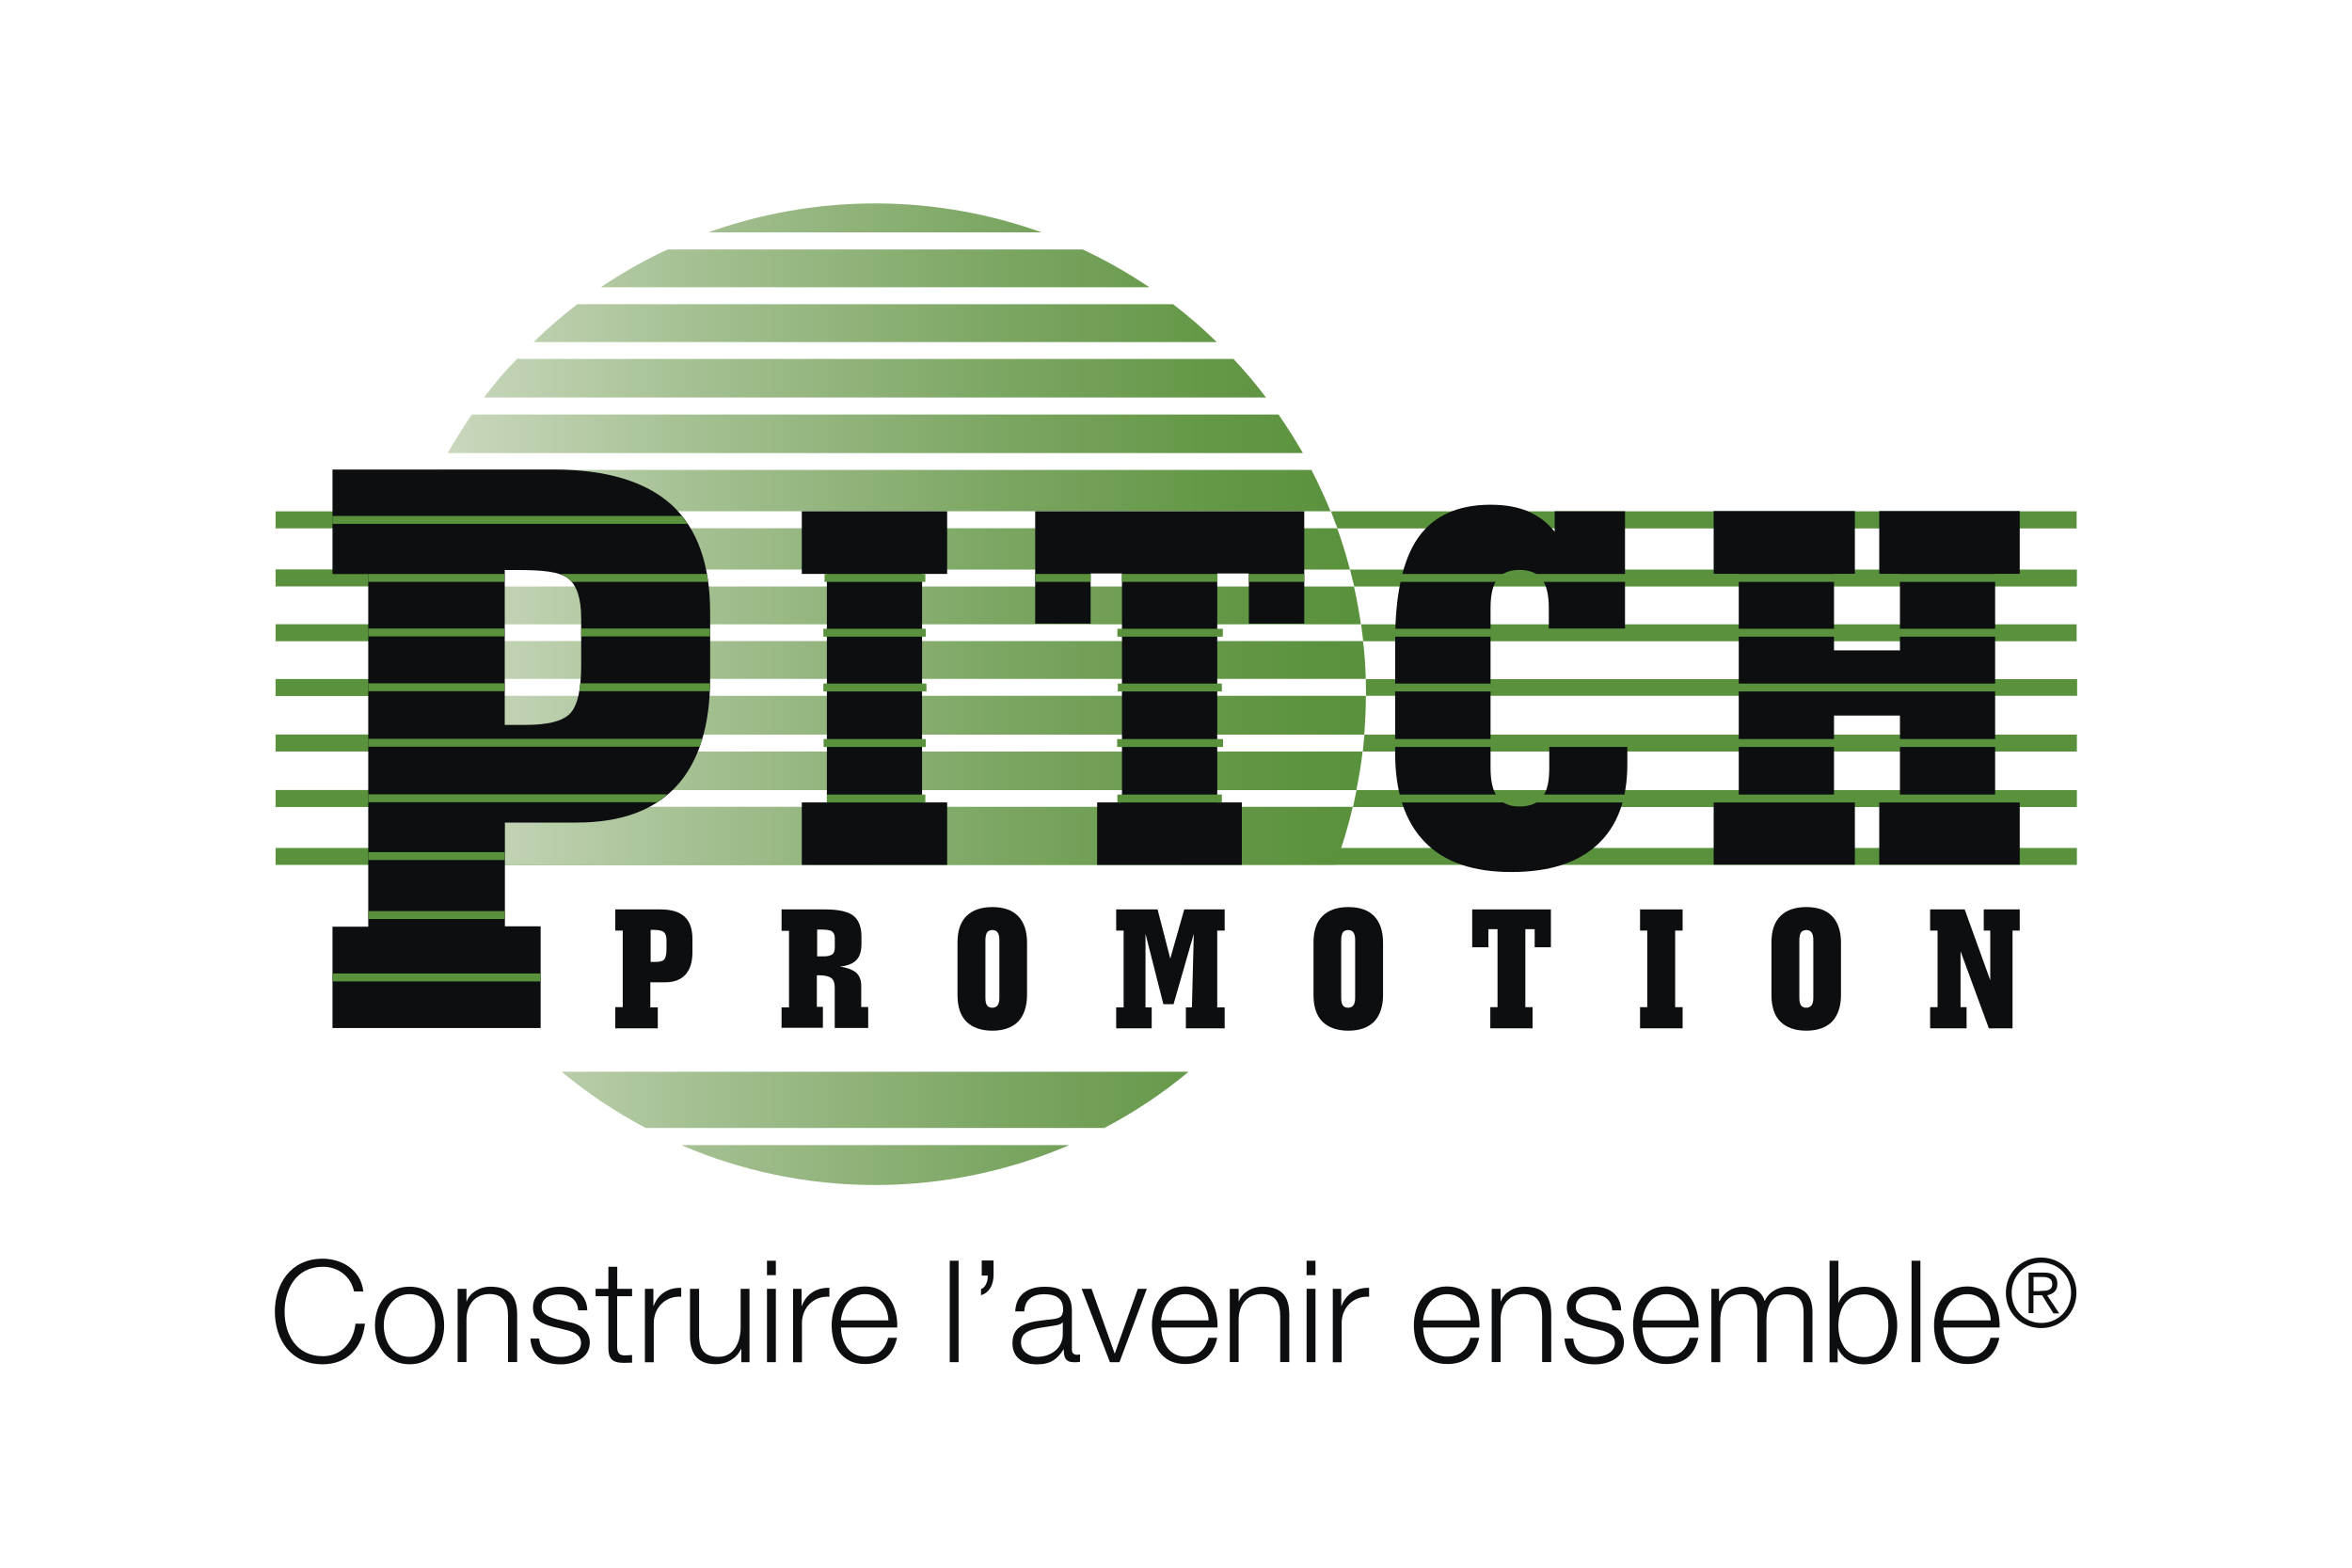 <svg xmlns="http://www.w3.org/2000/svg" xmlns:xlink="http://www.w3.org/1999/xlink" id="Calque_9" width="300" height="200" viewBox="0 0 300 200"><defs><clipPath id="clippath"><path d="M86.9,146.09c7.58,3.26,15.94,5.09,24.73,5.09s17.18-1.84,24.76-5.09h-49.49ZM71.64,136.73c3.29,2.75,6.9,5.15,10.72,7.17h58.5c3.85-2.01,7.43-4.41,10.75-7.17h-79.97ZM50.67,102.93c.59,2.52,1.3,4.98,2.22,7.38h117.44c.89-2.4,1.63-4.86,2.22-7.38H50.67ZM49.43,95.88c.21,1.66.44,3.29.77,4.92h122.8c.33-1.63.62-3.26.8-4.92H49.43ZM49.04,88.77c0,1.69.06,3.32.18,4.95h124.79c.12-1.63.21-3.26.21-4.95H49.04ZM49.4,81.78c-.18,1.6-.3,3.2-.33,4.83h125.14c-.06-1.63-.15-3.26-.36-4.83H49.4ZM50.52,74.82c-.36,1.6-.62,3.2-.86,4.83h123.93c-.24-1.63-.53-3.23-.89-4.83H50.52ZM52.68,67.39c-.62,1.72-1.18,3.5-1.63,5.27h121.14c-.47-1.78-1.01-3.55-1.63-5.27H52.68ZM55.91,59.95c-.86,1.72-1.66,3.47-2.43,5.27h116.23c-.74-1.81-1.54-3.52-2.43-5.27H55.91ZM60.18,52.88c-1.1,1.6-2.13,3.26-3.08,4.92h109.09c-.98-1.69-2.01-3.32-3.11-4.92H60.18ZM61.75,50.71h99.73c-1.3-1.72-2.7-3.38-4.15-4.92h-90.64l-.71-.03c-1.78,1.81-2.7,2.93-4.24,4.95M73.63,38.81c-1.95,1.51-3.82,3.11-5.57,4.83h87.14c-1.75-1.72-3.61-3.32-5.57-4.83h-76ZM85.15,31.82c-2.96,1.39-5.84,3.02-8.53,4.83h69.99c-2.7-1.81-5.54-3.44-8.53-4.83h-52.93ZM90.33,29.65h42.56c-6.63-2.37-13.8-3.7-21.27-3.7s-14.66,1.33-21.3,3.7" fill="none" stroke-width="0"></path></clipPath><linearGradient id="D&#xE9;grad&#xE9;_sans_nom_2" x1="-809.88" y1="-1846.48" x2="-791.84" y2="-1846.48" gradientTransform="translate(5667.76 12898.87) scale(6.94)" gradientUnits="userSpaceOnUse"><stop offset="0" stop-color="#d6dfcb"></stop><stop offset=".32" stop-color="#a6c194"></stop><stop offset=".63" stop-color="#7da764"></stop><stop offset=".86" stop-color="#649747"></stop><stop offset="1" stop-color="#5a913c"></stop></linearGradient><clipPath id="clippath-1"><path d="M64.38,72.45h1.63c3.2,0,5.39.44,6.49,1.36,1.1.89,1.63,2.58,1.63,5.06v5.98c0,3.17-.47,5.21-1.42,6.16-.95.98-2.84,1.45-5.66,1.45h-2.7v-20.02h.03ZM42.41,59.9v13.09h4.56v45.2h-4.56v12.94h26.54v-12.94h-4.56v-13.21h9.12c5.6,0,9.86-1.57,12.74-4.68,2.9-3.11,4.32-7.7,4.32-13.8v-8.32c0-6.16-1.63-10.75-4.95-13.77-3.26-3.02-8.29-4.5-15.02-4.5h-28.2Z" fill="none" stroke-width="0"></path></clipPath><clipPath id="clippath-2"><path d="M64.38,72.45h1.63c3.2,0,5.39.44,6.49,1.36,1.1.89,1.63,2.58,1.63,5.06v5.98c0,3.17-.47,5.21-1.42,6.16-.95.98-2.84,1.45-5.66,1.45h-2.7v-20.02h.03ZM42.41,59.9v13.09h4.56v45.2h-4.56v12.94h26.54v-12.94h-4.56v-13.21h9.12c5.6,0,9.86-1.57,12.74-4.68,2.9-3.11,4.32-7.7,4.32-13.8v-8.32c0-6.16-1.63-10.75-4.95-13.77-3.26-3.02-8.29-4.5-15.02-4.5h-28.2Z" fill="none" stroke-width="0"></path></clipPath><clipPath id="clippath-3"><path d="M64.38,72.45h1.63c3.2,0,5.39.44,6.49,1.36,1.1.89,1.63,2.58,1.63,5.06v5.98c0,3.17-.47,5.21-1.42,6.16-.95.98-2.84,1.45-5.66,1.45h-2.7v-20.02h.03ZM42.41,59.9v13.09h4.56v45.2h-4.56v12.94h26.54v-12.94h-4.56v-13.21h9.12c5.6,0,9.86-1.57,12.74-4.68,2.9-3.11,4.32-7.7,4.32-13.8v-8.32c0-6.16-1.63-10.75-4.95-13.77-3.26-3.02-8.29-4.5-15.02-4.5h-28.2Z" fill="none" stroke-width="0"></path></clipPath><clipPath id="clippath-4"><path d="M64.38,72.45h1.63c3.2,0,5.39.44,6.49,1.36,1.1.89,1.63,2.58,1.63,5.06v5.98c0,3.17-.47,5.21-1.42,6.16-.95.98-2.84,1.45-5.66,1.45h-2.7v-20.02h.03ZM42.41,59.9v13.09h4.56v45.2h-4.56v12.94h26.54v-12.94h-4.56v-13.21h9.12c5.6,0,9.86-1.57,12.74-4.68,2.9-3.11,4.32-7.7,4.32-13.8v-8.32c0-6.16-1.63-10.75-4.95-13.77-3.26-3.02-8.29-4.5-15.02-4.5h-28.2Z" fill="none" stroke-width="0"></path></clipPath><clipPath id="clippath-5"><path d="M64.38,72.45h1.63c3.2,0,5.39.44,6.49,1.36,1.1.89,1.63,2.58,1.63,5.06v5.98c0,3.17-.47,5.21-1.42,6.16-.95.98-2.84,1.45-5.66,1.45h-2.7v-20.02h.03ZM42.41,59.9v13.09h4.56v45.2h-4.56v12.94h26.54v-12.94h-4.56v-13.21h9.12c5.6,0,9.86-1.57,12.74-4.68,2.9-3.11,4.32-7.7,4.32-13.8v-8.32c0-6.16-1.63-10.75-4.95-13.77-3.26-3.02-8.29-4.5-15.02-4.5h-28.2Z" fill="none" stroke-width="0"></path></clipPath><clipPath id="clippath-6"><path d="M64.38,72.45h1.63c3.2,0,5.39.44,6.49,1.36,1.1.89,1.63,2.58,1.63,5.06v5.98c0,3.17-.47,5.21-1.42,6.16-.95.98-2.84,1.45-5.66,1.45h-2.7v-20.02h.03ZM42.41,59.9v13.09h4.56v45.2h-4.56v12.94h26.54v-12.94h-4.56v-13.21h9.12c5.6,0,9.86-1.57,12.74-4.68,2.9-3.11,4.32-7.7,4.32-13.8v-8.32c0-6.16-1.63-10.75-4.95-13.77-3.26-3.02-8.29-4.5-15.02-4.5h-28.2Z" fill="none" stroke-width="0"></path></clipPath><clipPath id="clippath-7"><path d="M64.38,72.45h1.63c3.2,0,5.39.44,6.49,1.36,1.1.89,1.63,2.58,1.63,5.06v5.98c0,3.17-.47,5.21-1.42,6.16-.95.98-2.84,1.45-5.66,1.45h-2.7v-20.02h.03ZM42.41,59.9v13.09h4.56v45.2h-4.56v12.94h26.54v-12.94h-4.56v-13.21h9.12c5.6,0,9.86-1.57,12.74-4.68,2.9-3.11,4.32-7.7,4.32-13.8v-8.32c0-6.16-1.63-10.75-4.95-13.77-3.26-3.02-8.29-4.5-15.02-4.5h-28.2Z" fill="none" stroke-width="0"></path></clipPath><clipPath id="clippath-8"><path d="M64.38,72.45h1.63c3.2,0,5.39.44,6.49,1.36,1.1.89,1.63,2.58,1.63,5.06v5.98c0,3.17-.47,5.21-1.42,6.16-.95.98-2.84,1.45-5.66,1.45h-2.7v-20.02h.03ZM42.41,59.9v13.09h4.56v45.2h-4.56v12.94h26.54v-12.94h-4.56v-13.21h9.12c5.6,0,9.86-1.57,12.74-4.68,2.9-3.11,4.32-7.7,4.32-13.8v-8.32c0-6.16-1.63-10.75-4.95-13.77-3.26-3.02-8.29-4.5-15.02-4.5h-28.2Z" fill="none" stroke-width="0"></path></clipPath><clipPath id="clippath-9"><path d="M64.38,72.45h1.63c3.2,0,5.39.44,6.49,1.36,1.1.89,1.63,2.58,1.63,5.06v5.98c0,3.17-.47,5.21-1.42,6.16-.95.98-2.84,1.45-5.66,1.45h-2.7v-20.02h.03ZM42.41,59.9v13.09h4.56v45.2h-4.56v12.94h26.54v-12.94h-4.56v-13.21h9.12c5.6,0,9.86-1.57,12.74-4.68,2.9-3.11,4.32-7.7,4.32-13.8v-8.32c0-6.16-1.63-10.75-4.95-13.77-3.26-3.02-8.29-4.5-15.02-4.5h-28.2Z" fill="none" stroke-width="0"></path></clipPath><clipPath id="clippath-10"><path d="M64.38,72.45h1.63c3.2,0,5.39.44,6.49,1.36,1.1.89,1.63,2.58,1.63,5.06v5.98c0,3.17-.47,5.21-1.42,6.16-.95.98-2.84,1.45-5.66,1.45h-2.7v-20.02h.03ZM42.41,59.9v13.09h4.56v45.2h-4.56v12.94h26.54v-12.94h-4.56v-13.21h9.12c5.6,0,9.86-1.57,12.74-4.68,2.9-3.11,4.32-7.7,4.32-13.8v-8.32c0-6.16-1.63-10.75-4.95-13.77-3.26-3.02-8.29-4.5-15.02-4.5h-28.2Z" fill="none" stroke-width="0"></path></clipPath><clipPath id="clippath-11"><path d="M64.38,72.45h1.63c3.2,0,5.39.44,6.49,1.36,1.1.89,1.63,2.58,1.63,5.06v5.98c0,3.17-.47,5.21-1.42,6.16-.95.98-2.84,1.45-5.66,1.45h-2.7v-20.02h.03ZM42.41,59.9v13.09h4.56v45.2h-4.56v12.94h26.54v-12.94h-4.56v-13.21h9.12c5.6,0,9.86-1.57,12.74-4.68,2.9-3.11,4.32-7.7,4.32-13.8v-8.32c0-6.16-1.63-10.75-4.95-13.77-3.26-3.02-8.29-4.5-15.02-4.5h-28.2Z" fill="none" stroke-width="0"></path></clipPath><clipPath id="clippath-12"><path d="M64.38,72.45h1.63c3.2,0,5.39.44,6.49,1.36,1.1.89,1.63,2.58,1.63,5.06v5.98c0,3.17-.47,5.21-1.42,6.16-.95.98-2.84,1.45-5.66,1.45h-2.7v-20.02h.03ZM42.41,59.9v13.09h4.56v45.2h-4.56v12.94h26.54v-12.94h-4.56v-13.21h9.12c5.6,0,9.86-1.57,12.74-4.68,2.9-3.11,4.32-7.7,4.32-13.8v-8.32c0-6.16-1.63-10.75-4.95-13.77-3.26-3.02-8.29-4.5-15.02-4.5h-28.2Z" fill="none" stroke-width="0"></path></clipPath><clipPath id="clippath-13"><polygon points="132.07 65.23 132.07 79.56 139.11 79.56 139.11 73.16 143.11 73.16 143.11 102.4 139.91 102.4 139.91 110.34 158.4 110.34 158.4 102.4 155.29 102.4 155.29 73.16 159.29 73.16 159.29 79.56 166.36 79.56 166.36 65.23 132.07 65.23" fill="none" stroke-width="0"></polygon></clipPath></defs><polygon points="173.03 100.8 172.58 102.96 264.91 102.96 264.91 100.8 173.03 100.8" fill="#5a913c" stroke-width="0"></polygon><polygon points="210.68 93.72 174.04 93.72 173.83 95.88 210.68 95.88 264.91 95.88 264.91 93.72 210.68 93.72" fill="#5a913c" stroke-width="0"></polygon><polygon points="174.21 86.64 174.24 88.77 264.94 88.77 264.94 86.64 174.21 86.64" fill="#5a913c" stroke-width="0"></polygon><polygon points="173.62 79.65 173.89 81.81 264.88 81.81 264.88 79.65 173.62 79.65" fill="#5a913c" stroke-width="0"></polygon><polygon points="172.2 72.66 172.73 74.82 264.91 74.82 264.91 72.66 172.2 72.66" fill="#5a913c" stroke-width="0"></polygon><polygon points="169.77 65.23 170.6 67.42 264.88 67.42 264.88 65.23 169.77 65.23" fill="#5a913c" stroke-width="0"></polygon><path d="M173.89,81.78c-.06-.71-.15-1.45-.27-2.16" fill="#5a913c" stroke-width="0"></path><path d="M172.58,102.93c.15-.71.33-1.42.47-2.16" fill="#5a913c" stroke-width="0"></path><path d="M172.73,74.82c-.15-.71-.36-1.45-.53-2.16" fill="#5a913c" stroke-width="0"></path><path d="M173.83,95.85c.09-.71.15-1.42.21-2.16" fill="#5a913c" stroke-width="0"></path><path d="M169.77,65.23c.3.71.56,1.42.8,2.16" fill="#5a913c" stroke-width="0"></path><path d="M174.24,88.77v-.24c0-.65-.03-1.27-.03-1.93" fill="#5a913c" stroke-width="0"></path><line x1="35.15" y1="101.87" x2="70.4" y2="101.87" fill="none" stroke="#5a913c" stroke-width="2.17"></line><polyline points="35.15 94.79 56.06 94.79 62.79 94.79" fill="none" stroke="#5a913c" stroke-width="2.17"></polyline><line x1="35.15" y1="87.71" x2="58.79" y2="87.71" fill="none" stroke="#5a913c" stroke-width="2.17"></line><line x1="35.15" y1="80.72" x2="60.59" y2="80.72" fill="none" stroke="#5a913c" stroke-width="2.17"></line><line x1="35.15" y1="73.73" x2="52.8" y2="73.73" fill="none" stroke="#5a913c" stroke-width="2.17"></line><line x1="35.15" y1="66.32" x2="56.06" y2="66.32" fill="none" stroke="#5a913c" stroke-width="2.17"></line><rect x="35.15" y="108.18" width="229.76" height="2.16" fill="#5a913c" stroke-width="0"></rect><g clip-path="url(#clippath)"><rect x="49.04" y="25.95" width="125.17" height="125.23" fill="url(#D&#xE9;grad&#xE9;_sans_nom_2)" stroke-width="0"></rect></g><polygon points="102.27 110.34 102.27 102.37 105.47 102.37 105.47 73.22 102.27 73.22 102.27 65.23 120.81 65.23 120.81 73.22 117.61 73.22 117.61 102.37 120.81 102.37 120.81 110.34 102.27 110.34" fill="#0c0e10" stroke-width="0"></polygon><polygon points="139.94 110.34 139.94 102.37 143.11 102.37 143.11 73.16 139.11 73.16 139.11 79.56 132.04 79.56 132.04 65.23 166.36 65.23 166.36 79.56 159.29 79.56 159.29 73.16 155.26 73.16 155.26 102.37 158.4 102.37 158.4 110.34 139.94 110.34" fill="#0c0e10" stroke-width="0"></polygon><path d="M207.57,94.58v2.9c0,4.5-1.27,7.91-3.79,10.25s-6.16,3.52-11.02,3.52-8.56-1.27-11.05-3.85c-2.52-2.61-3.76-6.4-3.76-11.34v-14.22c0-6.01.98-10.46,2.93-13.24s5.04-4.21,9.24-4.21c1.84,0,3.41.27,4.74.83,1.36.59,2.49,1.42,3.44,2.61v-2.61h8.97v14.99h-9.72v-2.67c0-1.69-.3-2.9-.89-3.67-.59-.77-1.54-1.16-2.84-1.16s-2.22.39-2.81,1.13c-.59.77-.89,2.01-.89,3.7v20.44c0,1.72.3,2.93.89,3.73.59.77,1.54,1.18,2.81,1.18s2.31-.39,2.9-1.18c.62-.77.89-2.01.89-3.73v-3.44h9.95v.03Z" fill="#0c0e10" stroke-width="0"></path><polygon points="218.58 65.2 236.59 65.2 236.59 73.22 233.93 73.22 233.93 82.97 242.34 82.97 242.34 73.22 239.7 73.22 239.7 65.2 257.62 65.2 257.62 73.22 254.48 73.22 254.48 102.34 257.62 102.34 257.62 110.31 239.7 110.31 239.7 102.34 242.34 102.34 242.34 91.29 233.93 91.29 233.93 102.34 236.59 102.34 236.59 110.31 218.58 110.31 218.58 102.34 221.78 102.34 221.78 73.22 218.58 73.22 218.58 65.2" fill="#0c0e10" stroke-width="0"></polygon><line x1="178.48" y1="73.73" x2="263.64" y2="73.73" fill="none" stroke="#5a913c" stroke-width="1.01"></line><line x1="177.29" y1="80.72" x2="263.64" y2="80.72" fill="none" stroke="#5a913c" stroke-width="1.01"></line><line x1="177.71" y1="87.71" x2="263.64" y2="87.71" fill="none" stroke="#5a913c" stroke-width="1.01"></line><line x1="177.65" y1="94.79" x2="263.64" y2="94.79" fill="none" stroke="#5a913c" stroke-width="1.01"></line><line x1="178.01" y1="101.87" x2="263.64" y2="101.87" fill="none" stroke="#5a913c" stroke-width="1.01"></line><path d="M78.48,131.16v-2.67h.95v-9.77h-.95v-2.7h5.75c1.39,0,2.4.3,3.08.92s1.01,1.57,1.01,2.84v1.72c0,1.24-.3,2.19-.89,2.84s-1.45.98-2.61.98h-1.87v3.2h.95v2.67h-5.42v-.03ZM82.99,122.72h.56c.56,0,.95-.09,1.16-.3.18-.21.3-.62.3-1.27v-1.21c0-.5-.12-.86-.36-1.04-.21-.18-.68-.27-1.3-.27h-.36s0,4.09,0,4.09Z" fill="#0c0e10" stroke-width="0"></path><path d="M99.69,131.19v-2.67h.95v-9.77h-.95v-2.73h5.54c1.72,0,2.93.27,3.61.8.68.53,1.04,1.42,1.04,2.67v.95c0,.92-.21,1.6-.68,2.07-.44.44-1.13.71-2.07.8,1.01.15,1.69.44,2.1.8.41.39.62.95.62,1.69v2.67h.89v2.67h-4.27v-5.15c0-.59-.15-1.01-.44-1.21-.3-.24-.86-.36-1.63-.36h-.21v4.03h.77v2.67h-5.27v.09ZM104.19,122.01h.89c.5,0,.86-.09,1.1-.27.21-.18.3-.47.3-.89v-1.13c0-.44-.12-.71-.36-.89s-.71-.24-1.42-.24h-.47v3.41h-.03Z" fill="#0c0e10" stroke-width="0"></path><path d="M131,120.26v6.66c0,1.48-.39,2.61-1.13,3.41-.77.77-1.87,1.16-3.29,1.16s-2.55-.39-3.32-1.16c-.77-.77-1.13-1.93-1.13-3.41v-6.66c0-1.48.36-2.61,1.13-3.38s1.87-1.16,3.32-1.16,2.55.39,3.29,1.16c.74.77,1.13,1.9,1.13,3.38M127.47,119.96c0-.44-.06-.77-.21-.98-.15-.21-.36-.33-.68-.33-.3,0-.53.12-.68.3-.12.21-.21.53-.21,1.01v7.32c0,.44.06.77.21.98.15.21.36.3.68.3.3,0,.53-.12.68-.33s.21-.53.21-.95v-7.32Z" fill="#0c0e10" stroke-width="0"></path><polygon points="142.37 116.02 147.65 116.02 149.27 122.3 151.05 116.02 156.21 116.02 156.21 118.72 155.26 118.72 155.26 128.52 156.21 128.52 156.21 131.19 151.26 131.19 151.26 128.52 152.03 128.52 152.27 119.13 149.69 128.11 148.39 128.11 146.11 119.13 146.11 128.52 146.9 128.52 146.9 131.19 142.37 131.19 142.37 128.52 143.32 128.52 143.32 118.72 142.37 118.72 142.37 116.02" fill="#0c0e10" stroke-width="0"></polygon><path d="M176.41,120.26v6.66c0,1.48-.39,2.61-1.13,3.41-.77.77-1.87,1.16-3.29,1.16s-2.55-.39-3.32-1.16-1.13-1.93-1.13-3.41v-6.66c0-1.48.36-2.61,1.13-3.38.77-.77,1.87-1.16,3.32-1.16s2.55.39,3.29,1.16c.74.77,1.13,1.9,1.13,3.38M172.85,119.96c0-.44-.06-.77-.21-.98s-.36-.33-.68-.33c-.3,0-.53.12-.68.3-.12.21-.21.53-.21,1.01v7.32c0,.44.06.77.21.98.15.21.36.3.68.3.3,0,.53-.12.68-.33s.21-.53.21-.95v-7.32Z" fill="#0c0e10" stroke-width="0"></path><polygon points="190.09 131.19 190.09 128.49 191.01 128.49 191.01 118.54 189.85 118.54 189.85 120.85 187.78 120.85 187.78 116.02 197.82 116.02 197.82 120.85 195.75 120.85 195.75 118.54 194.56 118.54 194.56 128.49 195.48 128.49 195.48 131.19 190.09 131.19" fill="#0c0e10" stroke-width="0"></polygon><polygon points="209.19 131.19 209.19 128.49 210.11 128.49 210.11 118.72 209.19 118.72 209.19 116.02 214.62 116.02 214.62 118.72 213.67 118.72 213.67 128.49 214.62 128.49 214.62 131.19 209.19 131.19" fill="#0c0e10" stroke-width="0"></polygon><path d="M234.82,120.26v6.66c0,1.48-.39,2.61-1.13,3.41-.77.77-1.87,1.16-3.29,1.16s-2.55-.39-3.32-1.16c-.77-.77-1.13-1.93-1.13-3.41v-6.66c0-1.48.36-2.61,1.13-3.38s1.87-1.16,3.32-1.16,2.55.39,3.29,1.16,1.13,1.9,1.13,3.38M231.29,119.96c0-.44-.06-.77-.21-.98s-.36-.33-.68-.33c-.3,0-.53.12-.68.3-.12.21-.21.53-.21,1.01v7.32c0,.44.06.77.21.98.15.21.36.3.68.3.3,0,.53-.12.68-.33s.21-.53.21-.95v-7.32Z" fill="#0c0e10" stroke-width="0"></path><polygon points="246.19 131.19 246.19 128.49 247.14 128.49 247.14 118.72 246.19 118.72 246.19 116.02 250.6 116.02 253.86 125.06 253.86 118.72 253.03 118.72 253.03 116.02 257.62 116.02 257.62 118.72 256.7 118.72 256.7 131.19 253.68 131.19 250.07 121.36 250.07 128.49 250.84 128.49 250.84 131.19 246.19 131.19" fill="#0c0e10" stroke-width="0"></polygon><path d="M42.41,131.19v-12.97h4.56v-44.99h-4.56v-13.33h28.2c6.72,0,11.73,1.51,15.05,4.5,3.29,3.02,4.92,7.61,4.92,13.74v8.32c0,6.1-1.42,10.69-4.29,13.83-2.87,3.11-7.11,4.65-12.74,4.65h-9.15v13.24h4.56v12.97h-26.54v.03ZM64.38,92.48h2.7c2.78,0,4.68-.47,5.63-1.45.95-.98,1.42-3.02,1.42-6.16v-6.01c0-2.46-.53-4.15-1.63-5.04-1.1-.89-3.26-1.1-6.49-1.1h-1.63v19.76Z" fill="#0c0e10" stroke-width="0"></path><g clip-path="url(#clippath-1)"><line x1="71.08" y1="73.73" x2="91.37" y2="73.73" fill="none" stroke="#5a913c" stroke-width="1.01"></line></g><g clip-path="url(#clippath-2)"><line x1="42.47" y1="73.73" x2="64.5" y2="73.73" fill="none" stroke="#5a913c" stroke-width="1.01"></line></g><g clip-path="url(#clippath-3)"><rect x="41.96" y="65.82" width="46.09" height="1.01" fill="#5a913c" stroke-width="0"></rect></g><g clip-path="url(#clippath-4)"><line x1="73.69" y1="80.69" x2="91.46" y2="80.69" fill="none" stroke="#5a913c" stroke-width="1.01"></line></g><g clip-path="url(#clippath-5)"><line x1="46.29" y1="80.69" x2="64.47" y2="80.69" fill="none" stroke="#5a913c" stroke-width="1.01"></line></g><g clip-path="url(#clippath-6)"><line x1="73.21" y1="87.68" x2="91.28" y2="87.68" fill="none" stroke="#5a913c" stroke-width="1.01"></line></g><g clip-path="url(#clippath-7)"><line x1="46.49" y1="87.68" x2="64.47" y2="87.68" fill="none" stroke="#5a913c" stroke-width="1.01"></line></g><g clip-path="url(#clippath-8)"><line x1="46.2" y1="94.76" x2="90.12" y2="94.76" fill="none" stroke="#5a913c" stroke-width="1.01"></line></g><g clip-path="url(#clippath-9)"><line x1="46.49" y1="101.84" x2="85.44" y2="101.84" fill="none" stroke="#5a913c" stroke-width="1.01"></line></g><g clip-path="url(#clippath-10)"><line x1="46.29" y1="116.74" x2="65.15" y2="116.74" fill="none" stroke="#5a913c" stroke-width="1.01"></line></g><g clip-path="url(#clippath-11)"><line x1="41.73" y1="124.7" x2="69.51" y2="124.7" fill="none" stroke="#5a913c" stroke-width="1.01"></line></g><g clip-path="url(#clippath-12)"><polygon points="46.29 109.72 46.29 108.71 64.83 108.71 64.86 109.72 52.54 109.72 46.29 109.72" fill="#5a913c" stroke-width="0"></polygon></g><line x1="105.17" y1="73.73" x2="118.03" y2="73.73" fill="none" stroke="#5a913c" stroke-width="1.01"></line><line x1="105.02" y1="80.72" x2="118.08" y2="80.72" fill="none" stroke="#5a913c" stroke-width="1.01"></line><line x1="105.02" y1="87.71" x2="118.17" y2="87.71" fill="none" stroke="#5a913c" stroke-width="1.01"></line><line x1="105.05" y1="94.79" x2="118.08" y2="94.79" fill="none" stroke="#5a913c" stroke-width="1.01"></line><line x1="105.47" y1="101.87" x2="118.03" y2="101.87" fill="none" stroke="#5a913c" stroke-width="1.01"></line><g clip-path="url(#clippath-13)"><line x1="131.65" y1="73.73" x2="167.05" y2="73.73" fill="none" stroke="#5a913c" stroke-width="1.01"></line></g><line x1="142.52" y1="80.72" x2="155.97" y2="80.72" fill="none" stroke="#5a913c" stroke-width="1.01"></line><line x1="142.58" y1="87.71" x2="155.85" y2="87.71" fill="none" stroke="#5a913c" stroke-width="1.01"></line><line x1="142.49" y1="94.79" x2="156" y2="94.79" fill="none" stroke="#5a913c" stroke-width="1.01"></line><line x1="142.52" y1="101.87" x2="155.85" y2="101.87" fill="none" stroke="#5a913c" stroke-width="1.01"></line><path d="M45.16,164.75c-.44-1.98-2.07-3.14-3.97-3.14-3.44,0-4.89,2.87-4.89,5.72s1.45,5.69,4.89,5.69c2.4,0,3.91-1.87,4.15-4.15h1.21c-.36,3.17-2.34,5.18-5.39,5.18-4.09,0-6.1-3.2-6.1-6.72s2.01-6.75,6.1-6.75c2.46,0,4.89,1.45,5.18,4.18h-1.18Z" fill="#0c0e10" stroke-width="0"></path><path d="M56.65,169.1c0,2.7-1.57,4.95-4.41,4.95s-4.41-2.25-4.41-4.95,1.54-4.95,4.41-4.95,4.41,2.25,4.41,4.95M48.95,169.1c0,1.98,1.1,4,3.29,4s3.26-2.01,3.26-4-1.1-4-3.26-4-3.29,2.01-3.29,4" fill="#0c0e10" stroke-width="0"></path><path d="M58.37,164.42h1.13v1.6h.03c.41-1.13,1.69-1.87,2.99-1.87,2.61,0,3.44,1.36,3.44,3.61v6.01h-1.16v-5.84c0-1.63-.53-2.84-2.37-2.84s-2.9,1.36-2.93,3.2v5.48h-1.13s0-9.36,0-9.36Z" fill="#0c0e10" stroke-width="0"></path><path d="M73.74,167.18c-.06-1.42-1.13-2.04-2.46-2.04-1.01,0-2.19.39-2.19,1.6,0,1.01,1.16,1.36,1.93,1.57l1.54.36c1.3.21,2.67.98,2.67,2.61,0,2.01-2.01,2.78-3.73,2.78-2.19,0-3.67-1.01-3.85-3.29h1.13c.09,1.54,1.21,2.34,2.75,2.34,1.1,0,2.58-.47,2.58-1.78,0-1.1-1.01-1.45-2.04-1.69l-1.48-.36c-1.48-.39-2.61-.89-2.61-2.49,0-1.93,1.87-2.64,3.52-2.64,1.87,0,3.35,1.01,3.41,3.02h-1.16Z" fill="#0c0e10" stroke-width="0"></path><path d="M78.72,164.42h1.9v.95h-1.9v6.34c0,.74.12,1.18.92,1.21.33,0,.65-.03.98-.06v.98c-.36,0-.68.03-1.01.03-1.51,0-2.04-.5-2.01-2.1v-6.4h-1.63v-.95h1.63v-2.81h1.13v2.81Z" fill="#0c0e10" stroke-width="0"></path><path d="M82.3,164.42h1.04v2.19h.03c.56-1.51,1.87-2.37,3.52-2.31v1.13c-2.04-.12-3.5,1.42-3.5,3.35v5.01h-1.13v-9.36h.03Z" fill="#0c0e10" stroke-width="0"></path><path d="M95.6,173.78h-1.04v-1.69h-.03c-.59,1.24-1.84,1.95-3.23,1.95-2.34,0-3.29-1.36-3.29-3.55v-6.07h1.16v6.1c.06,1.69.68,2.58,2.49,2.58,1.95,0,2.81-1.87,2.81-3.76v-4.92h1.13v9.36Z" fill="#0c0e10" stroke-width="0"></path><path d="M97.83,160.84h1.13v1.84h-1.13v-1.84ZM97.83,164.42h1.13v9.36h-1.13v-9.36Z" fill="#0c0e10" stroke-width="0"></path><path d="M101.2,164.42h1.04v2.19h.03c.56-1.51,1.87-2.37,3.52-2.31v1.13c-2.04-.12-3.5,1.42-3.5,3.35v5.01h-1.13v-9.36h.03Z" fill="#0c0e10" stroke-width="0"></path><path d="M107.27,169.4c.03,1.69.89,3.67,3.08,3.67,1.69,0,2.58-.98,2.93-2.4h1.13c-.47,2.13-1.72,3.35-4.09,3.35-2.96,0-4.24-2.28-4.24-4.95,0-2.46,1.27-4.95,4.24-4.95s4.21,2.64,4.12,5.24h-7.17v.03ZM113.32,168.45c-.06-1.72-1.13-3.35-2.99-3.35s-2.87,1.63-3.08,3.35h6.07Z" fill="#0c0e10" stroke-width="0"></path><rect x="121.14" y="160.84" width="1.13" height="12.94" fill="#0c0e10" stroke-width="0"></rect><path d="M126.73,160.84v1.93c-.03,1.07-.5,2.16-1.6,2.46v-.77c.62-.21.89-1.1.86-1.72h-.77v-1.93h1.51v.03Z" fill="#0c0e10" stroke-width="0"></path><path d="M129.49,167.3c.12-2.19,1.63-3.14,3.79-3.14,1.63,0,3.44.5,3.44,3.02v4.98c0,.44.21.68.68.68.12,0,.27-.03.36-.06v.95c-.27.06-.44.06-.74.06-1.16,0-1.33-.65-1.33-1.63h-.03c-.8,1.21-1.6,1.9-3.41,1.9s-3.11-.86-3.11-2.73c0-2.64,2.55-2.73,5.01-3.02.95-.12,1.45-.24,1.45-1.27,0-1.54-1.1-1.93-2.43-1.93-1.42,0-2.46.65-2.52,2.19h-1.16ZM135.56,168.69h-.03c-.15.27-.65.36-.95.41-1.95.36-4.35.33-4.35,2.16,0,1.13,1.01,1.84,2.07,1.84,1.75,0,3.29-1.1,3.26-2.93v-1.48Z" fill="#0c0e10" stroke-width="0"></path><polygon points="137.96 164.42 139.23 164.42 142.17 172.66 142.2 172.66 145.13 164.42 146.28 164.42 142.79 173.78 141.57 173.78 137.96 164.42" fill="#0c0e10" stroke-width="0"></polygon><path d="M148.12,169.4c.03,1.69.89,3.67,3.08,3.67,1.69,0,2.58-.98,2.93-2.4h1.13c-.47,2.13-1.72,3.35-4.09,3.35-2.96,0-4.24-2.28-4.24-4.95,0-2.46,1.27-4.95,4.24-4.95s4.21,2.64,4.12,5.24h-7.17v.03ZM154.16,168.45c-.06-1.72-1.13-3.35-2.99-3.35s-2.87,1.63-3.08,3.35h6.07Z" fill="#0c0e10" stroke-width="0"></path><path d="M156.86,164.42h1.13v1.6h.03c.41-1.13,1.69-1.87,2.99-1.87,2.61,0,3.44,1.36,3.44,3.61v6.01h-1.16v-5.84c0-1.63-.53-2.84-2.37-2.84s-2.9,1.36-2.93,3.2v5.48h-1.13v-9.36h0Z" fill="#0c0e10" stroke-width="0"></path><path d="M166.66,160.84h1.13v1.84h-1.13v-1.84ZM166.66,164.42h1.13v9.36h-1.13v-9.36Z" fill="#0c0e10" stroke-width="0"></path><path d="M170.04,164.42h1.04v2.19h.03c.56-1.51,1.87-2.37,3.52-2.31v1.13c-2.04-.12-3.5,1.42-3.5,3.35v5.01h-1.13v-9.36h.03Z" fill="#0c0e10" stroke-width="0"></path><path d="M181.53,169.4c.03,1.69.89,3.67,3.08,3.67,1.69,0,2.58-.98,2.93-2.4h1.13c-.47,2.13-1.72,3.35-4.09,3.35-2.96,0-4.24-2.28-4.24-4.95,0-2.46,1.27-4.95,4.24-4.95s4.21,2.64,4.12,5.24h-7.17v.03ZM187.57,168.45c-.06-1.72-1.13-3.35-2.99-3.35s-2.87,1.63-3.08,3.35h6.07Z" fill="#0c0e10" stroke-width="0"></path><path d="M190.27,164.42h1.13v1.6h.03c.41-1.13,1.69-1.87,2.99-1.87,2.64,0,3.44,1.36,3.44,3.61v6.01h-1.16v-5.84c0-1.63-.53-2.84-2.37-2.84s-2.9,1.36-2.93,3.2v5.48h-1.13v-9.36h0Z" fill="#0c0e10" stroke-width="0"></path><path d="M205.64,167.18c-.06-1.42-1.13-2.04-2.46-2.04-1.01,0-2.19.39-2.19,1.6,0,1.01,1.16,1.36,1.93,1.57l1.54.36c1.3.21,2.67.98,2.67,2.61,0,2.01-2.01,2.78-3.73,2.78-2.19,0-3.67-1.01-3.85-3.29h1.13c.09,1.54,1.21,2.34,2.75,2.34,1.07,0,2.55-.47,2.55-1.78,0-1.1-1.01-1.45-2.04-1.69l-1.48-.36c-1.48-.39-2.61-.89-2.61-2.49,0-1.93,1.87-2.64,3.52-2.64,1.87,0,3.35,1.01,3.41,3.02h-1.13Z" fill="#0c0e10" stroke-width="0"></path><path d="M209.49,169.4c.03,1.69.89,3.67,3.08,3.67,1.69,0,2.58-.98,2.93-2.4h1.13c-.47,2.13-1.72,3.35-4.09,3.35-2.96,0-4.24-2.28-4.24-4.95,0-2.46,1.27-4.95,4.24-4.95s4.21,2.64,4.12,5.24h-7.17v.03ZM215.53,168.45c-.06-1.72-1.13-3.35-2.99-3.35s-2.87,1.63-3.08,3.35h6.07Z" fill="#0c0e10" stroke-width="0"></path><path d="M218.23,164.42h1.04v1.57h.06c.59-1.13,1.6-1.84,3.08-1.84,1.21,0,2.34.59,2.67,1.84.56-1.21,1.75-1.84,2.99-1.84,2.04,0,3.11,1.07,3.11,3.29v6.34h-1.13v-6.28c0-1.54-.59-2.37-2.22-2.37-1.95,0-2.52,1.63-2.52,3.38v5.27h-1.16v-6.34c.03-1.27-.5-2.34-1.95-2.34-1.98,0-2.78,1.48-2.78,3.44v5.24h-1.13v-9.36h-.06Z" fill="#0c0e10" stroke-width="0"></path><path d="M233.36,160.84h1.13v5.36h.03c.47-1.33,1.87-2.04,3.26-2.04,2.84,0,4.21,2.28,4.21,4.95s-1.36,4.95-4.21,4.95c-1.51,0-2.81-.77-3.35-2.04h-.03v1.78h-1.04v-12.94ZM237.78,165.13c-2.43,0-3.29,2.04-3.29,4s.86,4,3.29,4c2.16,0,3.08-2.04,3.08-4s-.92-4-3.08-4" fill="#0c0e10" stroke-width="0"></path><rect x="243.82" y="160.84" width="1.13" height="12.94" fill="#0c0e10" stroke-width="0"></rect><path d="M247.88,169.4c.03,1.69.89,3.67,3.08,3.67,1.69,0,2.58-.98,2.93-2.4h1.13c-.47,2.13-1.72,3.35-4.09,3.35-2.96,0-4.24-2.28-4.24-4.95,0-2.46,1.27-4.95,4.24-4.95s4.21,2.64,4.12,5.24h-7.17v.03ZM253.92,168.45c-.06-1.72-1.13-3.35-2.99-3.35s-2.87,1.63-3.08,3.35h6.07Z" fill="#0c0e10" stroke-width="0"></path><path d="M264.85,164.93c0,2.52-1.95,4.5-4.5,4.5s-4.5-1.95-4.5-4.5,1.95-4.5,4.5-4.5c2.58.03,4.5,1.98,4.5,4.5M256.59,164.93c0,2.16,1.63,3.85,3.79,3.85s3.79-1.72,3.79-3.85-1.6-3.85-3.79-3.85c-2.16.03-3.79,1.72-3.79,3.85M259.37,167.53h-.62v-5.18h1.98c1.18,0,1.69.5,1.69,1.45s-.62,1.3-1.3,1.45l1.54,2.31h-.74l-1.45-2.31h-1.1v2.28ZM260.23,164.69c.8,0,1.54-.03,1.54-.89,0-.71-.59-.89-1.21-.89h-1.18v1.81h.86v-.03Z" fill="#0c0e10" stroke-width="0"></path></svg>